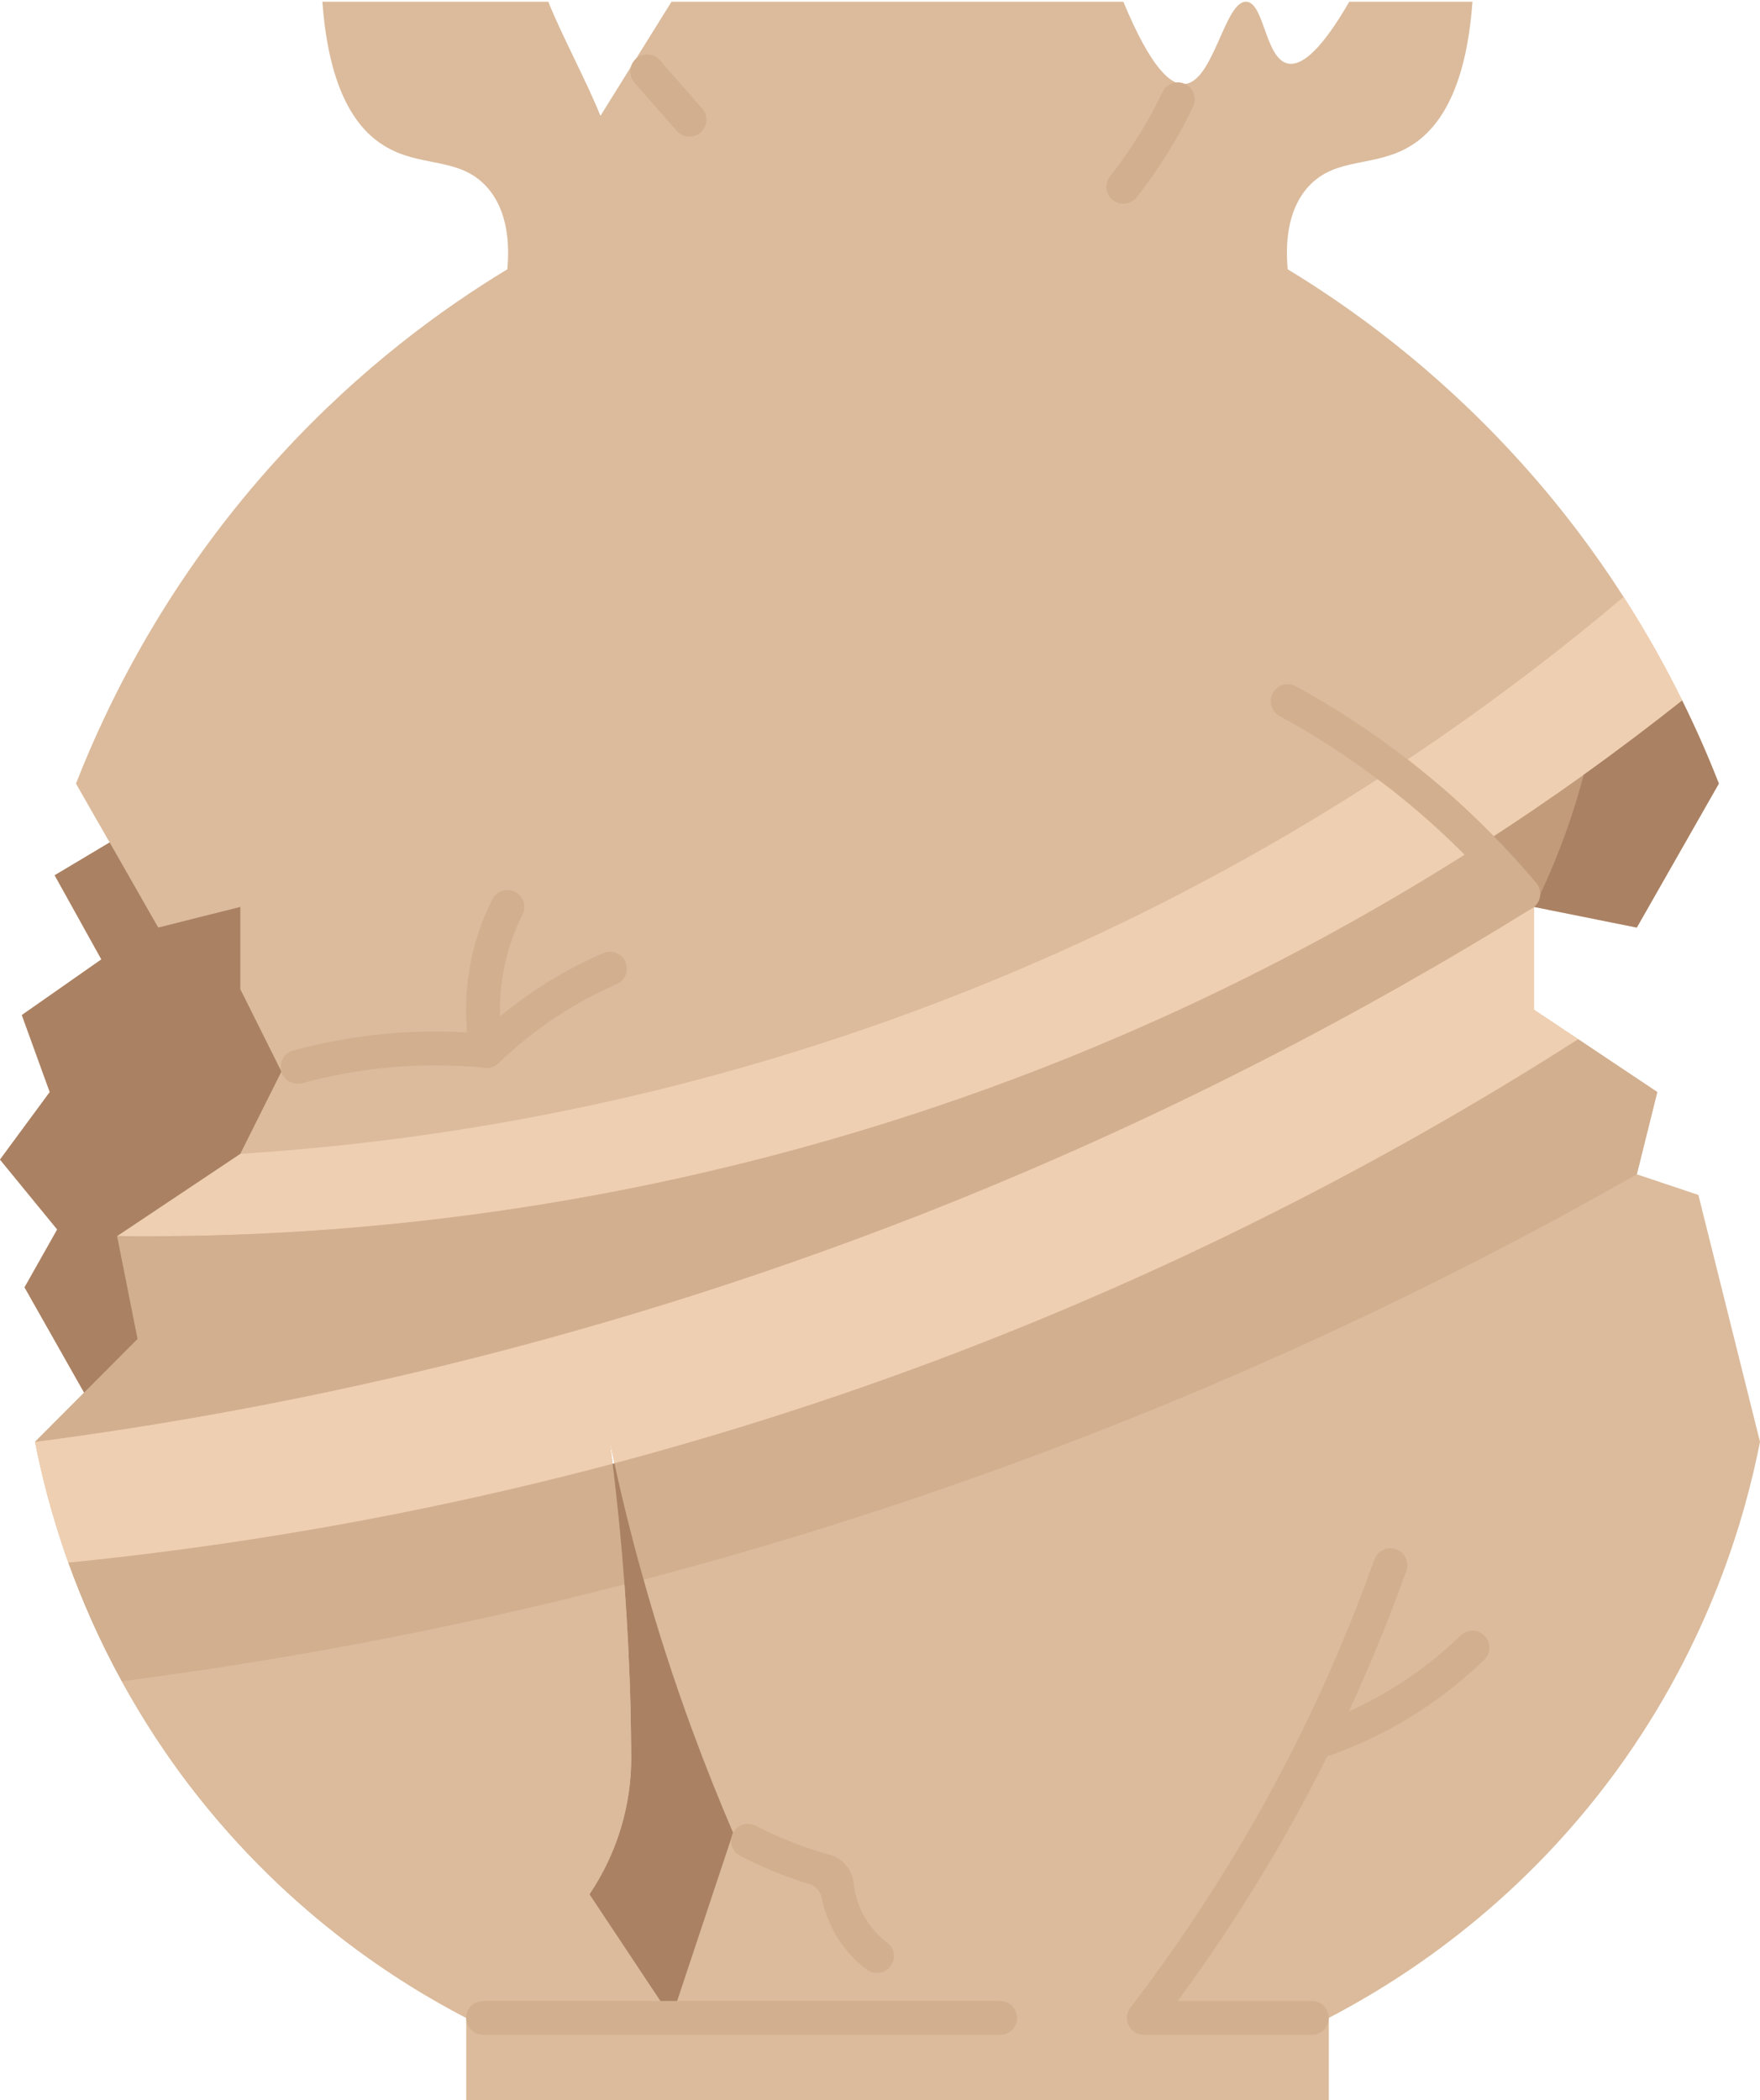 <?xml version="1.0" encoding="UTF-8"?><svg xmlns="http://www.w3.org/2000/svg" xmlns:xlink="http://www.w3.org/1999/xlink" height="124.1" preserveAspectRatio="xMidYMid meet" version="1.0" viewBox="0.0 -0.1 104.0 124.1" width="104.0" zoomAndPan="magnify"><g><g><g id="change1_1"><path d="M100.36,70.512l-3.64-1.22l1.21-4.86l-4.67-3.12l-2.61-1.74v-6.08l6.07,1.22l4.85-8.51 c-0.57-1.45-1.28-3.11-2.17-4.91c-0.94-1.91-2.08-3.97-3.46-6.12c-1.75-2.72-3.89-5.59-6.5-8.42c-4.73-5.14-9.56-8.64-13.35-10.94 c-0.12-1.37-0.08-3.43,1.21-4.87c1.64-1.81,3.93-1.11,6.07-2.43c1.49-0.92,3.24-3.02,3.64-8.51c-2.43,0-4.85,0-7.28,0 c-1.15,1.99-2.54,3.89-3.64,3.65c-1.33-0.3-1.38-3.57-2.43-3.65c-1.28-0.1-1.93,4.69-3.64,4.86c-0.82,0.09-1.99-0.88-3.64-4.86 c-4.04,0-9.3,0-13.35,0c-4.45,0-8.9,0-13.35,0l-2.1,3.37l-2.09,3.36l-0.02-0.01c-0.81-2.03-2.26-4.69-3.07-6.72 c-4.45,0-8.9,0-13.35,0c0.4,5.49,2.15,7.59,3.65,8.51c2.13,1.32,4.42,0.62,6.06,2.43c1.3,1.44,1.34,3.5,1.22,4.87 c-3.8,2.3-8.63,5.8-13.35,10.94c-6.62,7.19-10.21,14.52-12.14,19.45c0.66,1.16,1.32,2.32,1.99,3.48l-3.25,1.94l2.76,4.97 l-4.7,3.29l1.65,4.55L0,68.422l3.38,4.13l-1.93,3.42l3.52,6.22c-0.97,0.97-1.93,1.94-2.9,2.91c0.36,1.83,0.95,4.3,1.97,7.14 c0.78,2.16,1.8,4.54,3.16,7.01c0.95,1.73,2.06,3.51,3.36,5.3c6.01,8.23,13.12,12.58,16.99,14.59v4.86h25.48h25.49v-4.86 c3.86-2.01,10.98-6.36,16.99-14.59c5.61-7.7,7.66-15.24,8.49-19.45L100.36,70.512z M36.04,85.102c0.09,0.42,0.18,0.84,0.27,1.27 c-0.04,0.01-0.08,0.02-0.11,0.03C36.15,85.962,36.1,85.532,36.04,85.102z" fill="#dbbb9c"/></g><g id="change2_1"><path d="M93.58,45.682c-0.15,0.56-0.32,1.14-0.5,1.73c-0.73,2.34-1.59,4.37-2.43,6.08 c-0.91-1.13-1.98-2.36-3.24-3.63C89.63,48.442,91.69,47.032,93.58,45.682z" fill="#c19b7a"/></g><g id="change3_1"><path d="M93.58,45.682c-1.89,1.35-3.95,2.76-6.17,4.18c-1.18-1.2-2.52-2.44-4.04-3.66 c-0.36-0.29-0.72-0.58-1.08-0.84c5.47-3.59,10.03-7.13,13.65-10.19c1.38,2.15,2.52,4.21,3.46,6.12 C97.67,42.662,95.73,44.142,93.58,45.682z" fill="#efcfb1"/></g><g id="change3_2"><path d="M83.37,46.202c1.52,1.22,2.86,2.46,4.04,3.66c-8.63,5.53-19.7,11.36-33.16,15.79 c-19.19,6.31-36.02,7.43-47.33,7.29c2.43-1.62,4.85-3.24,7.28-4.86c10.22-0.65,24.3-2.65,40.05-8.51 c11.13-4.14,20.47-9.23,28.04-14.21C82.65,45.622,83.01,45.912,83.37,46.202z" fill="#efcfb1"/></g><g id="change3_3"><path d="M90.65,59.572l2.61,1.74c-9.83,6.28-22.45,13.15-37.8,18.93c-6.63,2.49-13.04,4.5-19.15,6.13 c-0.09-0.43-0.18-0.85-0.27-1.27c0.06,0.43,0.11,0.86,0.16,1.3c-12.12,3.22-23.06,4.93-32.16,5.84c-1.02-2.84-1.61-5.31-1.97-7.14 c14.27-1.86,32.33-5.62,52.18-13.37c14.43-5.65,26.58-12.14,36.4-18.24V59.572z" fill="#efcfb1"/></g><g id="change4_10"><path d="M36.2,86.402c0.28,2.29,0.52,4.67,0.7,7.13c-10.92,2.82-20.94,4.59-29.7,5.72 c-1.36-2.47-2.38-4.85-3.16-7.01C13.14,91.332,24.08,89.622,36.2,86.402z" fill="#d1af8f"/></g><g id="change4_11"><path d="M97.93,64.432l-1.21,4.86c-10.8,6.15-24.19,12.68-40.05,18.24c-6.44,2.26-12.66,4.14-18.64,5.71 c-0.67-2.36-1.24-4.66-1.72-6.87c6.11-1.63,12.52-3.64,19.15-6.13c15.35-5.78,27.97-12.65,37.8-18.93L97.93,64.432z" fill="#d1af8f"/></g><g id="change4_12"><path d="M4.97,82.192c1.05-1.06,2.11-2.11,3.16-3.17c-0.4-2.03-0.81-4.05-1.21-6.08 c11.31,0.14,28.14-0.98,47.33-7.29c13.46-4.43,24.53-10.26,33.16-15.79c1.26,1.27,2.33,2.5,3.24,3.63 c-9.82,6.1-21.97,12.59-36.4,18.24c-19.85,7.75-37.91,11.51-52.18,13.37C3.04,84.132,4,83.162,4.97,82.192z" fill="#d1af8f"/></g><g id="change5_1"><path d="M101.57,46.202l-4.85,8.51l-6.07-1.22c0.84-1.71,1.7-3.74,2.43-6.08c0.18-0.59,0.35-1.17,0.5-1.73 c2.15-1.54,4.09-3.02,5.82-4.39C100.29,43.092,101,44.752,101.57,46.202z" fill="#aa8163"/></g><g id="change5_2"><path d="M38.03,93.242c0.8,2.87,1.75,5.83,2.87,8.88c0.78,2.12,1.59,4.14,2.42,6.08l-3.64,10.94l-4.85-7.3 l0.02-0.03c1.6-2.39,2.46-5.2,2.45-8.08c-0.01-0.93-0.02-1.87-0.04-2.83c-0.06-2.53-0.19-4.99-0.36-7.37 c-0.18-2.46-0.42-4.84-0.7-7.13c0.03-0.01,0.07-0.02,0.11-0.03C36.79,88.582,37.36,90.882,38.03,93.242z" fill="#aa8163"/></g><g id="change5_3"><path d="M14.2,58.352c0.81,1.62,1.62,3.25,2.43,4.87c-0.81,1.62-1.62,3.24-2.43,4.86 c-2.43,1.62-4.85,3.24-7.28,4.86c0.4,2.03,0.81,4.05,1.21,6.08c-1.05,1.06-2.11,2.11-3.16,3.17l-3.52-6.22l1.93-3.42L0,68.422 l2.94-3.99l-1.65-4.55l4.7-3.29l-2.76-4.97l3.25-1.94c0.95,1.67,1.91,3.35,2.87,5.03c1.61-0.41,3.23-0.81,4.85-1.22 C14.2,55.112,14.2,56.732,14.2,58.352z" fill="#aa8163"/></g><g id="change1_2"><path d="M34.83,111.842l4.85,7.3c-6.5,0-12.13,0-12.13,0c-3.87-2.01-10.98-6.36-16.99-14.59 c-1.3-1.79-2.41-3.57-3.36-5.3c8.76-1.13,18.78-2.9,29.7-5.72c0.17,2.38,0.3,4.84,0.36,7.37c0.02,0.96,0.03,1.9,0.04,2.83 c0.01,2.88-0.85,5.69-2.45,8.08L34.83,111.842z" fill="#dbbb9c"/></g></g><g><g id="change4_3"><path d="M70.003,4.854c-0.489-0.216-1.067-0.011-1.299,0.471c-0.244,0.507-0.5,1.004-0.765,1.482 c-0.733,1.293-1.522,2.475-2.344,3.512c-0.343,0.433-0.27,1.062,0.163,1.405c0.184,0.146,0.403,0.216,0.62,0.216 c0.295,0,0.588-0.13,0.785-0.379c0.885-1.118,1.731-2.385,2.521-3.777c0.283-0.511,0.554-1.036,0.812-1.571 C70.744,5.701,70.525,5.084,70.003,4.854L70.003,4.854z" fill="#d1af8f"/></g><g id="change4_4"><path d="M82.498,91.451c-0.52-0.189-1.092,0.083-1.279,0.603c-1.308,3.638-2.745,7.032-4.395,10.374 c-0.947,1.908-1.867,3.634-2.812,5.277c-2.156,3.756-4.584,7.399-7.216,10.829c-0.232,0.302-0.272,0.709-0.104,1.051 c0.168,0.341,0.516,0.558,0.896,0.558h9.93c0.552,0,1-0.448,1-1l0,0c0-0.552-0.448-1-1-1h-7.928 c2.224-3.022,4.289-6.191,6.155-9.442c0.964-1.678,1.902-3.439,2.869-5.386c1.685-3.413,3.151-6.875,4.485-10.584 C83.288,92.211,83.019,91.637,82.498,91.451z" fill="#d1af8f"/></g><g id="change4_5"><path d="M59.1,118.142H28.55c-0.552,0-1,0.448-1,1l0,0c0,0.552,0.448,1,1,1H59.1c0.553,0,1-0.448,1-1 S59.652,118.142,59.1,118.142z" fill="#d1af8f"/></g><g id="change4_6"><path d="M36.959,56.748c-0.218-0.509-0.809-0.743-1.313-0.526c-0.838,0.359-1.687,0.783-2.523,1.262 c-1.68,0.963-3.267,2.133-4.722,3.481c-1.945-0.16-3.894-0.146-5.801,0.041c-1.799,0.18-3.573,0.508-5.286,0.975 c-0.54,0.147-0.844,0.724-0.678,1.26v0c0.16,0.52,0.704,0.806,1.229,0.663c1.598-0.435,3.254-0.74,4.933-0.908 c1.929-0.189,3.9-0.189,5.866,0c0.292,0.028,0.579-0.072,0.791-0.275c1.427-1.368,2.997-2.547,4.662-3.502 c0.771-0.44,1.55-0.83,2.317-1.159C36.941,57.843,37.177,57.255,36.959,56.748z" fill="#d1af8f"/></g><g id="change4_2"><path d="M28.759,63.002c-0.475,0-0.896-0.339-0.983-0.822c-0.313-1.74-0.313-3.495,0.001-5.217 c0.246-1.356,0.688-2.674,1.31-3.918c0.248-0.494,0.848-0.696,1.342-0.446c0.494,0.247,0.694,0.848,0.447,1.342 c-0.538,1.074-0.919,2.212-1.132,3.381c-0.271,1.485-0.271,3,0.001,4.503c0.098,0.544-0.264,1.064-0.807,1.162 C28.877,62.997,28.817,63.002,28.759,63.002z" fill="#d1af8f"/></g><g id="change4_7"><path d="M88.123,49.16c-1.317-1.34-2.706-2.598-4.153-3.759c-0.364-0.294-0.729-0.586-1.072-0.834 c-2.002-1.531-4.131-2.915-6.329-4.113c-0.482-0.265-1.092-0.086-1.356,0.399s-0.086,1.092,0.399,1.357 c2.108,1.15,4.15,2.478,6.093,3.962c0.338,0.244,0.675,0.515,1.04,0.81c1.359,1.092,2.689,2.296,3.956,3.584 c0.883,0.89,1.721,1.809,2.543,2.789c0.352,0.419,0.971,0.489,1.397,0.145v0c0.434-0.349,0.503-0.992,0.145-1.419 C89.924,51.054,89.047,50.092,88.123,49.16z" fill="#d1af8f"/></g><g id="change4_1"><path d="M77.72,103.872c-0.421,0-0.812-0.268-0.95-0.688c-0.172-0.525,0.113-1.09,0.639-1.262 c1.468-0.482,2.9-1.118,4.258-1.889c1.676-0.957,3.241-2.131,4.649-3.491c0.398-0.382,1.03-0.373,1.414,0.025 c0.384,0.397,0.372,1.03-0.025,1.414c-1.528,1.474-3.227,2.749-5.048,3.789c-1.475,0.838-3.03,1.528-4.625,2.052 C77.928,103.856,77.823,103.872,77.72,103.872z" fill="#d1af8f"/></g><g id="change4_8"><path d="M52.414,114.687c-0.254-0.187-0.633-0.514-1.003-1.014c-0.639-0.856-0.894-1.787-0.983-2.539 c-0.092-0.781-0.655-1.425-1.413-1.635c-0.997-0.277-1.942-0.608-2.868-1.005c-0.513-0.222-1.016-0.461-1.502-0.712 c-0.471-0.243-1.051-0.062-1.313,0.399h0c-0.284,0.499-0.089,1.129,0.422,1.391c0.519,0.267,1.055,0.52,1.603,0.758 c0.813,0.348,1.637,0.65,2.492,0.91c0.364,0.111,0.623,0.416,0.7,0.789c0.215,1.046,0.641,2.009,1.258,2.836 c0.413,0.559,0.891,1.04,1.42,1.43c0.179,0.132,0.387,0.195,0.593,0.195c0.307,0,0.609-0.141,0.806-0.406 C52.953,115.641,52.858,115.015,52.414,114.687z" fill="#d1af8f"/></g><g id="change4_9"><path d="M41.492,6.312l-2.5-2.849c-0.364-0.415-0.996-0.456-1.411-0.092l0,0 c-0.415,0.364-0.457,0.997-0.092,1.412l2.5,2.848c0.198,0.225,0.475,0.34,0.752,0.34c0.234,0,0.47-0.082,0.66-0.249 C41.815,7.359,41.856,6.727,41.492,6.312z" fill="#d1af8f"/></g></g></g></svg>